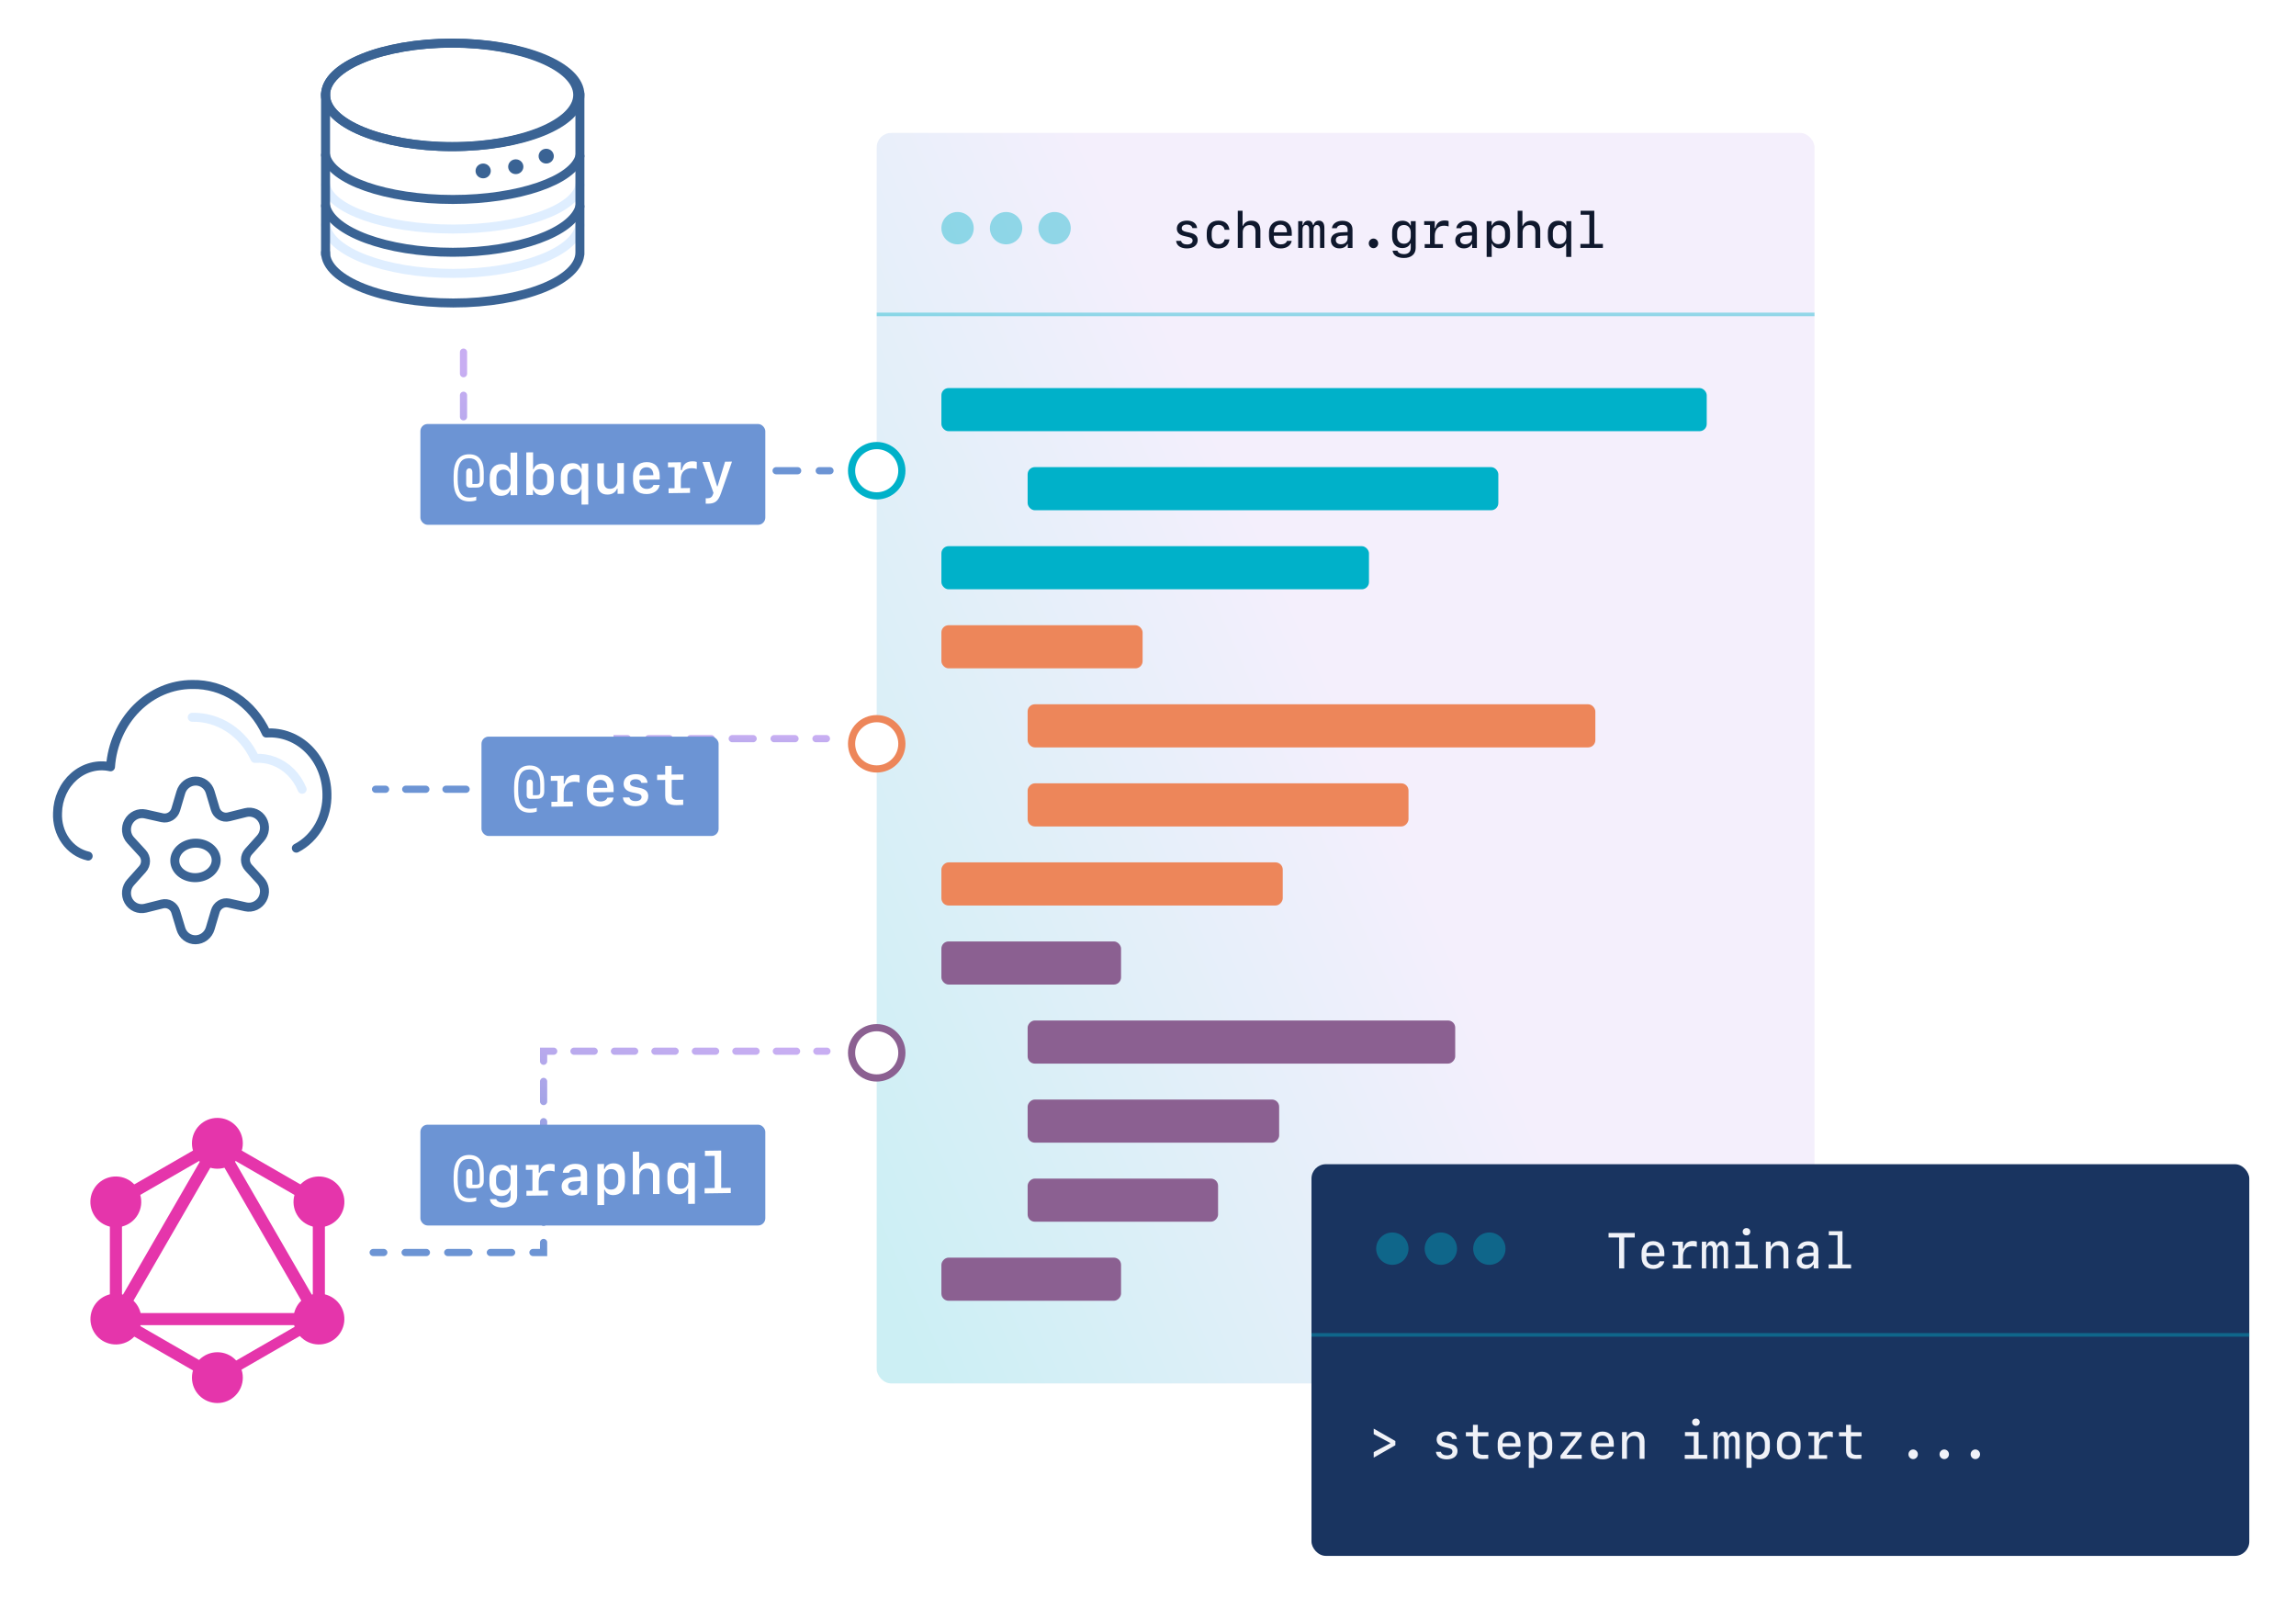 <svg width="639" height="445" viewBox="0 0 639 445" fill="none" xmlns="http://www.w3.org/2000/svg">
<rect opacity="0.2" x="244" y="37" width="261" height="348" rx="4" fill="url(#paint0_linear_2423_141)"/>
<rect x="262" y="108" width="213" height="12" rx="2" fill="#00B1C9"/>
<rect x="286" y="130" width="131" height="12" rx="2" fill="#00B1C9"/>
<rect x="262" y="152" width="119" height="12" rx="2" fill="#00B1C9"/>
<rect x="262" y="262" width="50" height="12" rx="2" fill="#8B6091"/>
<rect width="119" height="12" rx="2" transform="matrix(1 0 0 -1 286 296)" fill="#8B6091"/>
<rect width="70" height="12" rx="2" transform="matrix(1 0 0 -1 286 318)" fill="#8B6091"/>
<rect width="53" height="12" rx="2" transform="matrix(1 0 0 -1 286 340)" fill="#8B6091"/>
<rect width="50" height="12" rx="2" transform="matrix(1 0 0 -1 262 362)" fill="#8B6091"/>
<rect x="286" y="196" width="158" height="12" rx="2" fill="#ED865A"/>
<rect x="262" y="174" width="56" height="12" rx="2" fill="#ED865A"/>
<rect width="95" height="12" rx="2" transform="matrix(1 0 0 -1 262 252)" fill="#ED865A"/>
<rect width="106" height="12" rx="2" transform="matrix(1 0 0 -1 286 230)" fill="#ED865A"/>
<path d="M327.524 63.606C327.524 62.273 328.639 61.398 330.348 61.398C331.975 61.398 333.041 62.178 333.164 63.47H331.852C331.729 62.861 331.147 62.485 330.327 62.485C329.452 62.485 328.885 62.895 328.885 63.511C328.885 64.044 329.247 64.338 330.115 64.529L331.195 64.769C332.665 65.097 333.328 65.726 333.328 66.819C333.328 68.234 332.159 69.137 330.341 69.137C328.584 69.137 327.449 68.351 327.326 67.038H328.707C328.857 67.674 329.473 68.036 330.375 68.036C331.312 68.036 331.913 67.619 331.913 66.97C331.913 66.423 331.578 66.143 330.676 65.938L329.562 65.685C328.201 65.377 327.524 64.693 327.524 63.606ZM342.167 63.948H340.813C340.684 63.087 340.014 62.574 339.104 62.574C337.895 62.574 337.225 63.422 337.225 64.953V65.582C337.225 67.113 337.895 67.961 339.104 67.961C340.021 67.961 340.677 67.462 340.813 66.621H342.167C341.982 68.207 340.854 69.144 339.118 69.144C337.047 69.144 335.851 67.899 335.851 65.726V64.81C335.851 62.636 337.047 61.398 339.118 61.398C340.854 61.398 341.982 62.335 342.167 63.948ZM344.491 69V58.644H345.817V62.855H345.92C346.303 61.938 347.15 61.419 348.278 61.419C349.898 61.419 350.78 62.397 350.78 64.181V69H349.413V64.516C349.413 63.251 348.887 62.643 347.786 62.643C346.631 62.643 345.865 63.442 345.865 64.645V69H344.491ZM358.184 67.031H359.496C359.298 68.282 358.067 69.144 356.461 69.144C354.369 69.144 353.173 67.913 353.173 65.794V64.659C353.173 62.697 354.451 61.405 356.386 61.405C358.334 61.405 359.517 62.69 359.517 64.81V65.616H354.52V65.951C354.52 67.209 355.278 68.016 356.454 68.016C357.336 68.016 357.999 67.64 358.184 67.031ZM356.372 62.526C355.217 62.526 354.52 63.319 354.52 64.652H358.17C358.17 63.326 357.5 62.526 356.372 62.526ZM368.588 63.429V69H367.385V63.852C367.385 63.053 367.07 62.622 366.51 62.622C365.922 62.622 365.553 63.128 365.553 63.948V69H364.356V63.846C364.356 63.046 364.049 62.622 363.481 62.622C362.88 62.622 362.504 63.128 362.504 63.948V69H361.301V61.549H362.511V62.629H362.661C362.839 61.856 363.365 61.405 364.076 61.405C364.773 61.405 365.259 61.843 365.416 62.602H365.566C365.744 61.863 366.318 61.405 367.057 61.405C368.062 61.405 368.588 62.109 368.588 63.429ZM372.771 69.123C371.35 69.123 370.406 68.228 370.406 66.881C370.406 65.555 371.363 64.775 373.1 64.673L375.055 64.57V63.914C375.055 63.06 374.521 62.581 373.564 62.581C372.771 62.581 372.204 62.923 372.026 63.511H370.687C370.823 62.28 371.992 61.446 373.592 61.446C375.39 61.446 376.415 62.349 376.415 63.914V69.007H375.109V67.92H374.979C374.624 68.686 373.824 69.123 372.771 69.123ZM373.195 67.981C374.262 67.981 375.055 67.277 375.055 66.327V65.541L373.284 65.63C372.293 65.685 371.773 66.095 371.773 66.819C371.773 67.537 372.32 67.981 373.195 67.981ZM382.253 69.068C381.528 69.068 380.94 68.46 380.94 67.728C380.94 66.99 381.528 66.389 382.253 66.389C382.978 66.389 383.565 66.99 383.565 67.728C383.565 68.46 382.978 69.068 382.253 69.068ZM390.695 71.796C388.904 71.796 387.715 71.023 387.571 69.766H388.925C389.068 70.347 389.772 70.723 390.716 70.723C391.946 70.723 392.623 70.107 392.623 68.986V67.742H392.493C392.199 68.542 391.358 69.041 390.265 69.041C388.549 69.041 387.441 67.811 387.441 65.869V64.598C387.441 62.649 388.556 61.426 390.312 61.426C391.393 61.426 392.213 61.918 392.514 62.731H392.644V61.549H393.997V68.993C393.997 70.743 392.76 71.796 390.695 71.796ZM388.836 65.739C388.836 67.011 389.574 67.831 390.729 67.831C391.878 67.831 392.623 67.011 392.623 65.739V64.707C392.623 63.429 391.878 62.615 390.729 62.615C389.574 62.615 388.836 63.435 388.836 64.707V65.739ZM399.315 65.678V67.947H401.578V69H396.506V67.947H397.982V62.602H396.362V61.549H399.309V63.449H399.5C399.794 62.048 400.662 61.357 402.091 61.357C402.515 61.357 402.918 61.412 403.164 61.515V63.019C402.829 62.895 402.344 62.807 401.934 62.807C400.252 62.807 399.315 63.852 399.315 65.678ZM407.389 69.123C405.967 69.123 405.023 68.228 405.023 66.881C405.023 65.555 405.98 64.775 407.717 64.673L409.672 64.57V63.914C409.672 63.06 409.139 62.581 408.182 62.581C407.389 62.581 406.821 62.923 406.644 63.511H405.304C405.44 62.28 406.609 61.446 408.209 61.446C410.007 61.446 411.032 62.349 411.032 63.914V69.007H409.727V67.92H409.597C409.241 68.686 408.441 69.123 407.389 69.123ZM407.812 67.981C408.879 67.981 409.672 67.277 409.672 66.327V65.541L407.901 65.63C406.91 65.685 406.391 66.095 406.391 66.819C406.391 67.537 406.938 67.981 407.812 67.981ZM417.451 61.433C419.167 61.433 420.261 62.656 420.261 64.598V65.958C420.261 67.899 419.167 69.123 417.451 69.123C416.371 69.123 415.592 68.651 415.291 67.817H415.161V71.502H413.753V61.549H415.127V62.731H415.257C415.605 61.884 416.371 61.433 417.451 61.433ZM416.993 62.649C415.852 62.649 415.127 63.456 415.127 64.734V65.849C415.127 67.134 415.852 67.94 416.993 67.94C418.142 67.94 418.873 67.127 418.873 65.849V64.734C418.873 63.456 418.142 62.649 416.993 62.649ZM422.38 69V58.644H423.706V62.855H423.809C424.191 61.938 425.039 61.419 426.167 61.419C427.787 61.419 428.669 62.397 428.669 64.181V69H427.302V64.516C427.302 63.251 426.775 62.643 425.675 62.643C424.52 62.643 423.754 63.442 423.754 64.645V69H422.38ZM433.598 61.433C434.678 61.433 435.443 61.884 435.792 62.731H435.922V61.549H437.296V71.502H435.888V67.817H435.758C435.457 68.651 434.678 69.123 433.598 69.123C431.882 69.123 430.788 67.899 430.788 65.958V64.598C430.788 62.656 431.882 61.433 433.598 61.433ZM434.056 62.649C432.907 62.649 432.176 63.456 432.176 64.734V65.849C432.176 67.127 432.907 67.94 434.056 67.94C435.197 67.94 435.922 67.134 435.922 65.849V64.734C435.922 63.456 435.197 62.649 434.056 62.649ZM446.101 69H439.846V67.893H442.341V59.758H439.9V58.644H443.708V67.893H446.101V69Z" fill="#0F182D"/>
<g opacity="0.4">
<circle cx="280" cy="63.5" r="4.5" fill="#00B1C9"/>
<circle cx="293.5" cy="63.5" r="4.5" fill="#00B1C9"/>
<circle cx="266.5" cy="63.5" r="4.5" fill="#00B1C9"/>
</g>
<line opacity="0.4" x1="244" y1="87.5" x2="505" y2="87.5" stroke="#00B2CA"/>
<path d="M161.394 26.638V70.859C161.394 78.591 145.519 84.908 126.019 84.908C106.421 84.908 90 78.591 90 70.859L90.546 26.638C90.546 18.907 106.421 12.589 126.019 12.589C145.519 12.684 161.394 18.907 161.394 26.638Z" fill="white"/>
<path d="M90.605 62.565C91.565 70.072 107.223 76.088 126.101 76.088C144.896 76.088 160.32 70.126 161.394 62.665" stroke="#DFEEFF" stroke-width="2.5" stroke-miterlimit="10" stroke-linecap="round" stroke-linejoin="round"/>
<path d="M90.605 51.392C91.565 58.247 107.223 63.739 126.102 63.739C144.893 63.739 160.314 58.298 161.394 51.489" stroke="#DFEEFF" stroke-width="2.5" stroke-miterlimit="10" stroke-linecap="round" stroke-linejoin="round"/>
<path d="M161.394 26.111V70.734V70.263C161.394 77.998 145.575 84.319 126.142 84.319C106.71 84.319 90.605 77.998 90.605 70.263" stroke="#3A6394" stroke-width="2.5" stroke-miterlimit="10" stroke-linecap="round" stroke-linejoin="round"/>
<path d="M90.605 57.272C92.257 64.501 107.654 70.207 126.02 70.207C144.241 70.207 159.538 64.591 161.394 57.444" stroke="#3A6394" stroke-width="2.5" stroke-miterlimit="10" stroke-linecap="round" stroke-linejoin="round"/>
<path d="M90.605 43.162C91.969 50.043 107.484 55.509 126.029 55.509C144.335 55.509 159.687 50.184 161.394 43.429" stroke="#3A6394" stroke-width="2.5" stroke-miterlimit="10" stroke-linecap="round" stroke-linejoin="round"/>
<path d="M125.999 40.81C106.452 40.81 90.605 34.36 90.605 26.405C90.605 18.449 106.452 12 125.999 12C145.547 12 161.394 18.449 161.394 26.405C161.394 34.36 145.547 40.81 125.999 40.81Z" stroke="#3A6394" stroke-width="2.5" stroke-miterlimit="10" stroke-linecap="round" stroke-linejoin="round"/>
<path d="M90.605 26.111V70.796V70.324" stroke="#3A6394" stroke-width="2.5" stroke-miterlimit="10" stroke-linecap="round" stroke-linejoin="round"/>
<path d="M125.697 40.81C145.077 40.81 160.789 34.36 160.789 26.405C160.789 18.449 145.077 12 125.697 12C106.316 12 90.605 18.449 90.605 26.405C90.605 34.36 106.316 40.81 125.697 40.81Z" stroke="#3A6394" stroke-width="2.5" stroke-miterlimit="10" stroke-linecap="round" stroke-linejoin="round"/>
<ellipse cx="134.47" cy="47.571" rx="2.118" ry="2.058" fill="#3A6394"/>
<ellipse cx="143.545" cy="46.396" rx="2.118" ry="2.058" fill="#3A6394"/>
<ellipse cx="152.016" cy="43.456" rx="2.118" ry="2.058" fill="#3A6394"/>
<path d="M56.5 302.309C58.975 300.88 62.025 300.88 64.5 302.309L100.234 322.941C102.709 324.37 104.234 327.011 104.234 329.869V371.131C104.234 373.989 102.709 376.63 100.234 378.059L64.5 398.691C62.025 400.12 58.975 400.12 56.5 398.691L20.766 378.059C18.291 376.63 16.766 373.989 16.766 371.131V329.869C16.766 327.011 18.291 324.37 20.766 322.941L56.5 302.309Z" fill="white"/>
<path d="M28.671 369.91L31.587 371.592L64.075 315.382L61.158 313.7L28.671 369.91Z" fill="#E535AB"/>
<path d="M92.976 365.42H28.002V368.784H92.976V365.42Z" fill="#E535AB"/>
<path d="M29.287 367.31L61.787 386.055L63.47 383.142L30.971 364.397L29.287 367.31Z" fill="#E535AB"/>
<path d="M57.519 318.455L90.019 337.2L91.702 334.287L59.203 315.542L57.519 318.455Z" fill="#E535AB"/>
<path d="M29.296 334.275L30.98 337.188L63.479 318.443L61.795 315.53L29.296 334.275Z" fill="#E535AB"/>
<path d="M56.932 315.383L89.419 371.593L92.335 369.911L59.848 313.701L56.932 315.383Z" fill="#E535AB"/>
<path d="M33.945 332.044H30.578V369.534H33.945V332.044Z" fill="#E535AB"/>
<path d="M90.421 332.044H87.054V369.534H90.421V332.044Z" fill="#E535AB"/>
<path d="M59.743 382.087L61.214 384.631L89.48 368.328L88.009 365.783L59.743 382.087Z" fill="#E535AB"/>
<path d="M94.884 370.628C92.936 374.012 88.595 375.167 85.208 373.222C81.82 371.276 80.664 366.94 82.611 363.555C84.558 360.171 88.9 359.016 92.287 360.962C95.695 362.927 96.852 367.244 94.884 370.628Z" fill="#E535AB"/>
<path d="M38.368 338.022C36.421 341.406 32.08 342.561 28.692 340.616C25.304 338.67 24.148 334.333 26.095 330.949C28.043 327.565 32.384 326.41 35.772 328.355C39.159 330.321 40.316 334.637 38.368 338.022Z" fill="#E535AB"/>
<path d="M26.115 370.628C24.168 367.244 25.324 362.927 28.712 360.962C32.099 359.016 36.42 360.171 38.388 363.555C40.335 366.94 39.179 371.256 35.791 373.222C32.383 375.167 28.063 374.012 26.115 370.628Z" fill="#E535AB"/>
<path d="M82.632 338.022C80.685 334.637 81.841 330.321 85.229 328.355C88.616 326.41 92.937 327.565 94.905 330.949C96.852 334.333 95.696 338.65 92.308 340.616C88.921 342.561 84.58 341.406 82.632 338.022Z" fill="#E535AB"/>
<path d="M60.5 390.467C56.585 390.467 53.42 387.306 53.42 383.395C53.42 379.484 56.585 376.323 60.5 376.323C64.415 376.323 67.58 379.484 67.58 383.395C67.58 387.286 64.415 390.467 60.5 390.467Z" fill="#E535AB"/>
<path d="M60.5 325.255C56.585 325.255 53.42 322.094 53.42 318.182C53.42 314.271 56.585 311.11 60.5 311.11C64.415 311.11 67.58 314.271 67.58 318.182C67.58 322.094 64.415 325.255 60.5 325.255Z" fill="#E535AB"/>
<path d="M129 98L129 131L231 131" stroke="url(#paint1_linear_2423_141)" stroke-width="2" stroke-linecap="round" stroke-dasharray="6 6"/>
<circle cx="244" cy="131" r="7" fill="white" stroke="#00B1C9" stroke-width="2"/>
<path fill-rule="evenodd" clip-rule="evenodd" d="M103.511 219.648C103.511 220.201 103.959 220.648 104.511 220.648L107.313 220.648C107.865 220.648 108.313 220.201 108.313 219.648C108.313 219.096 107.865 218.648 107.313 218.648L104.511 218.648C103.959 218.648 103.511 219.096 103.511 219.648ZM111.915 219.648C111.915 220.201 112.363 220.648 112.915 220.648L118.517 220.648C119.07 220.648 119.517 220.201 119.517 219.648C119.517 219.096 119.07 218.648 118.517 218.648L112.915 218.648C112.363 218.648 111.915 219.096 111.915 219.648ZM123.12 219.648C123.12 220.201 123.568 220.648 124.12 220.648L129.722 220.648C130.275 220.648 130.722 220.201 130.722 219.648C130.722 219.096 130.275 218.648 129.722 218.648L124.12 218.648C123.568 218.648 123.12 219.096 123.12 219.648ZM134.325 219.648C134.325 220.201 134.772 220.648 135.325 220.648L140.927 220.648C141.479 220.648 141.927 220.201 141.927 219.648C141.927 219.096 141.479 218.648 140.927 218.648L135.325 218.648C134.772 218.648 134.325 219.096 134.325 219.648ZM145.53 219.648C145.53 220.201 145.977 220.648 146.53 220.648L152.132 220.648C152.684 220.648 153.132 220.201 153.132 219.648C153.132 219.096 152.684 218.648 152.132 218.648L146.53 218.648C145.977 218.648 145.53 219.096 145.53 219.648ZM156.734 219.648C156.734 220.201 157.182 220.648 157.734 220.648L163.337 220.648C163.889 220.648 164.337 220.201 164.337 219.648C164.337 219.096 163.889 218.648 163.337 218.648L157.734 218.648C157.182 218.648 156.734 219.096 156.734 219.648ZM167.939 219.648C167.939 220.201 168.387 220.648 168.939 220.648L171.741 220.648L172.741 220.648L172.741 219.648L172.741 216.128C172.741 215.576 172.293 215.128 171.741 215.128C171.188 215.128 170.741 215.576 170.741 216.128L170.741 218.648L168.939 218.648C168.387 218.648 167.939 219.096 167.939 219.648ZM172.741 206.567L172.741 209.088C172.741 209.64 172.293 210.088 171.741 210.088C171.188 210.088 170.741 209.64 170.741 209.088L170.741 205.567L170.741 204.567L171.741 204.567L174.654 204.567C175.206 204.567 175.654 205.015 175.654 205.567C175.654 206.119 175.206 206.567 174.654 206.567L172.741 206.567ZM179.48 205.567C179.48 206.119 179.928 206.567 180.48 206.567L186.307 206.567C186.859 206.567 187.307 206.119 187.307 205.567C187.307 205.015 186.859 204.567 186.307 204.567L180.48 204.567C179.928 204.567 179.48 205.015 179.48 205.567ZM191.133 205.567C191.133 206.119 191.581 206.567 192.133 206.567L197.96 206.567C198.512 206.567 198.96 206.119 198.96 205.567C198.96 205.015 198.512 204.567 197.96 204.567L192.133 204.567C191.581 204.567 191.133 205.015 191.133 205.567ZM202.787 205.567C202.787 206.119 203.234 206.567 203.787 206.567L209.613 206.567C210.165 206.567 210.613 206.119 210.613 205.567C210.613 205.015 210.165 204.567 209.613 204.567L203.787 204.567C203.234 204.567 202.787 205.015 202.787 205.567ZM214.44 205.567C214.44 206.119 214.887 206.567 215.44 206.567L221.266 206.567C221.818 206.567 222.266 206.119 222.266 205.567C222.266 205.015 221.818 204.567 221.266 204.567L215.44 204.567C214.887 204.567 214.44 205.015 214.44 205.567ZM226.093 205.567C226.093 206.119 226.54 206.567 227.093 206.567L230.006 206.567C230.558 206.567 231.006 206.119 231.006 205.567C231.006 205.015 230.558 204.567 230.006 204.567L227.093 204.567C226.54 204.567 226.093 205.015 226.093 205.567Z" fill="url(#paint2_linear_2423_141)"/>
<path fill-rule="evenodd" clip-rule="evenodd" d="M102.853 348.571C102.853 349.123 103.301 349.571 103.853 349.571L106.818 349.571C107.37 349.571 107.818 349.123 107.818 348.571C107.818 348.019 107.37 347.571 106.818 347.571L103.853 347.571C103.301 347.571 102.853 348.019 102.853 348.571ZM111.748 348.571C111.748 349.123 112.195 349.571 112.748 349.571L118.677 349.571C119.229 349.571 119.677 349.123 119.677 348.571C119.677 348.019 119.229 347.571 118.677 347.571L112.748 347.571C112.195 347.571 111.748 348.019 111.748 348.571ZM123.607 348.571C123.607 349.123 124.054 349.571 124.607 349.571L130.536 349.571C131.088 349.571 131.536 349.123 131.536 348.571C131.536 348.019 131.088 347.571 130.536 347.571L124.607 347.571C124.054 347.571 123.607 348.019 123.607 348.571ZM135.466 348.571C135.466 349.123 135.913 349.571 136.466 349.571L142.395 349.571C142.948 349.571 143.395 349.123 143.395 348.571C143.395 348.019 142.948 347.571 142.395 347.571L136.466 347.571C135.913 347.571 135.466 348.019 135.466 348.571ZM147.325 348.571C147.325 349.123 147.772 349.571 148.325 349.571L151.289 349.571L152.289 349.571L152.289 348.571L152.289 345.77C152.289 345.218 151.842 344.77 151.289 344.77C150.737 344.77 150.289 345.218 150.289 345.77L150.289 347.571L148.325 347.571C147.772 347.571 147.325 348.019 147.325 348.571ZM151.29 333.566C150.737 333.566 150.29 334.014 150.289 334.566L150.289 340.168C150.289 340.72 150.737 341.168 151.289 341.168C151.842 341.168 152.289 340.72 152.289 340.168L152.289 334.566C152.29 334.014 151.842 333.566 151.29 333.566ZM152.29 328.964L152.29 323.362C152.29 322.81 151.842 322.362 151.29 322.362C150.737 322.362 150.29 322.81 150.29 323.362L150.29 328.964C150.29 329.516 150.737 329.964 151.29 329.964C151.842 329.964 152.29 329.516 152.29 328.964ZM151.29 311.158C150.737 311.158 150.29 311.606 150.29 312.158L150.29 317.76C150.29 318.312 150.737 318.76 151.29 318.76C151.842 318.76 152.29 318.312 152.29 317.76L152.29 312.158C152.29 311.606 151.842 311.158 151.29 311.158ZM152.29 306.556L152.29 300.954C152.29 300.402 151.842 299.954 151.29 299.954C150.737 299.954 150.29 300.402 150.29 300.954L150.29 306.556C150.29 307.108 150.737 307.556 151.29 307.556C151.842 307.556 152.29 307.108 152.29 306.556ZM152.29 293.551L152.29 295.352C152.29 295.904 151.842 296.352 151.29 296.352C150.737 296.352 150.29 295.904 150.29 295.352L150.29 292.551L150.29 291.551L151.29 291.551L154.106 291.551C154.658 291.551 155.106 291.999 155.106 292.551C155.106 293.103 154.658 293.551 154.106 293.551L152.29 293.551ZM158.738 292.551C158.738 293.103 159.186 293.551 159.738 293.551L165.371 293.551C165.923 293.551 166.371 293.103 166.371 292.551C166.371 291.999 165.923 291.551 165.371 291.551L159.738 291.551C159.186 291.551 158.738 291.999 158.738 292.551ZM170.004 292.551C170.004 293.103 170.452 293.551 171.004 293.551L176.636 293.551C177.189 293.551 177.636 293.103 177.636 292.551C177.636 291.999 177.189 291.551 176.636 291.551L171.004 291.551C170.452 291.551 170.004 291.999 170.004 292.551ZM181.269 292.551C181.269 293.103 181.717 293.551 182.269 293.551L187.902 293.551C188.454 293.551 188.902 293.103 188.902 292.551C188.902 291.999 188.454 291.551 187.902 291.551L182.269 291.551C181.717 291.551 181.269 291.999 181.269 292.551ZM192.534 292.551C192.534 293.103 192.982 293.551 193.534 293.551L199.167 293.551C199.719 293.551 200.167 293.103 200.167 292.551C200.167 291.999 199.719 291.551 199.167 291.551L193.534 291.551C192.982 291.551 192.534 291.999 192.534 292.551ZM203.8 292.551C203.8 293.103 204.247 293.551 204.8 293.551L210.432 293.551C210.985 293.551 211.432 293.103 211.432 292.551C211.432 291.999 210.985 291.551 210.432 291.551L204.8 291.551C204.247 291.551 203.8 291.999 203.8 292.551ZM215.065 292.551C215.065 293.103 215.513 293.551 216.065 293.551L221.698 293.551C222.25 293.551 222.698 293.103 222.698 292.551C222.698 291.999 222.25 291.551 221.698 291.551L216.065 291.551C215.513 291.551 215.065 291.999 215.065 292.551ZM226.33 292.551C226.33 293.103 226.778 293.551 227.33 293.551L230.147 293.551C230.699 293.551 231.147 293.103 231.147 292.551C231.147 291.999 230.699 291.551 230.147 291.551L227.33 291.551C226.778 291.551 226.33 291.999 226.33 292.551Z" fill="url(#paint3_linear_2423_141)"/>
<circle cx="8" cy="8" r="7" transform="matrix(1 0 0 -1 236 215)" fill="white" stroke="#ED865A" stroke-width="2"/>
<circle cx="8" cy="8" r="7" transform="matrix(1 0 0 -1 236 301)" fill="white" stroke="#8B6091" stroke-width="2"/>
<g filter="url(#filter0_i_2423_141)">
<rect x="117" y="114" width="95.993" height="28.047" rx="2" fill="#6C94D4"/>
<path d="M130.703 135.551C127.719 135.59 126.242 133.656 126.242 129.679V128.484C126.242 124.476 127.672 122.465 130.507 122.428C133.202 122.393 134.632 124.101 134.632 127.405V129.632C134.632 130.921 133.984 131.664 132.843 131.679L130.734 131.706C130.125 131.714 129.742 131.321 129.742 130.696V127.376C129.742 126.751 130.078 126.348 130.601 126.341C131.124 126.334 131.468 126.728 131.468 127.353V130.697L132.617 130.682C133.281 130.673 133.531 130.412 133.531 129.725V127.654C133.531 124.811 132.554 123.503 130.492 123.53C128.312 123.559 127.383 125.024 127.383 128.485V129.493C127.383 133.008 128.414 134.495 130.812 134.463C131.515 134.454 132.226 134.343 132.546 134.191V135.237C132.171 135.414 131.406 135.541 130.703 135.551ZM139.483 133.99C137.522 134.016 136.304 132.657 136.304 130.376V128.852C136.304 126.579 137.522 125.18 139.483 125.154C140.717 125.138 141.6 125.681 141.92 126.669L142.077 126.667V121.964L143.952 121.94V133.799L142.108 133.823V132.417L141.952 132.419C141.592 133.424 140.725 133.974 139.483 133.99ZM140.139 132.396C141.358 132.38 142.116 131.534 142.116 130.19V128.854C142.116 127.503 141.358 126.677 140.139 126.693C138.913 126.709 138.155 127.562 138.155 128.906V130.242C138.155 131.586 138.913 132.412 140.139 132.396ZM150.951 133.84C149.709 133.857 148.842 133.329 148.49 132.333L148.334 132.335V133.742L146.483 133.766V121.907L148.365 121.882V126.585L148.521 126.583C148.842 125.587 149.717 125.02 150.951 125.004C152.919 124.979 154.13 126.346 154.13 128.619V130.142C154.13 132.424 152.919 133.815 150.951 133.84ZM150.303 132.263C151.521 132.247 152.287 131.401 152.287 130.057V128.721C152.287 127.377 151.521 126.544 150.303 126.56C149.084 126.576 148.318 127.422 148.318 128.773V130.109C148.318 131.453 149.084 132.279 150.303 132.263ZM159.263 124.903C160.497 124.887 161.364 125.423 161.723 126.418L161.88 126.416V125.01L163.723 124.986V136.407L161.848 136.432V132.166L161.692 132.168C161.372 133.157 160.497 133.731 159.263 133.747C157.294 133.773 156.075 132.406 156.075 130.125V128.601C156.075 126.328 157.294 124.929 159.263 124.903ZM159.911 126.489C158.685 126.505 157.927 127.351 157.927 128.694V130.038C157.927 131.374 158.685 132.208 159.911 132.192C161.13 132.176 161.887 131.33 161.887 129.986V128.642C161.887 127.299 161.13 126.473 159.911 126.489ZM173.636 124.856V133.41L171.879 133.434V131.973L171.754 131.974C171.316 133.027 170.371 133.625 169.113 133.642C167.254 133.666 166.246 132.57 166.246 130.492V124.953L168.067 124.929V130.03C168.067 131.405 168.629 132.046 169.801 132.031C171.019 132.015 171.816 131.161 171.816 129.864V124.88L173.636 124.856ZM181.862 130.982L183.589 130.96C183.386 132.431 181.933 133.474 180.019 133.499C177.581 133.531 176.175 132.151 176.175 129.713V128.377C176.175 126.135 177.683 124.631 179.956 124.601C182.206 124.572 183.604 126.03 183.604 128.405V129.444L177.964 129.518V129.932C177.964 131.237 178.769 132.07 180.011 132.054C180.956 132.041 181.683 131.618 181.862 130.982ZM179.925 126.039C178.699 126.055 177.964 126.901 177.964 128.299L181.839 128.248C181.839 126.858 181.12 126.023 179.925 126.039ZM189.487 129.391V131.844L192.033 131.81V133.17L186.073 133.248V131.888L187.737 131.867V126.031L185.909 126.055V124.695L189.494 124.648V126.836L189.76 126.832C190.112 125.179 191.065 124.401 192.69 124.38C193.174 124.373 193.619 124.43 193.916 124.543V126.52C193.533 126.377 192.971 126.29 192.502 126.296C190.526 126.322 189.487 127.414 189.487 129.391ZM197.134 136.173C196.838 136.177 196.494 136.174 196.408 136.167V134.659C196.486 134.674 196.759 134.678 196.884 134.676C197.72 134.666 198.181 134.339 198.447 133.531L198.564 133.147L195.494 124.57L197.486 124.544L199.58 131.344L199.697 131.343L201.79 124.487L203.72 124.462L200.665 133.252C199.923 135.418 199.025 136.148 197.134 136.173Z" fill="white"/>
</g>
<g filter="url(#filter1_i_2423_141)">
<rect x="134" y="201" width="65.996" height="27.654" rx="2" fill="#6C94D4"/>
<path d="M147.539 222.16C144.554 222.199 143.078 220.265 143.078 216.289V215.093C143.078 211.086 144.508 209.075 147.343 209.038C150.038 209.002 151.468 210.71 151.468 214.015V216.241C151.468 217.531 150.82 218.273 149.679 218.288L147.57 218.316C146.961 218.324 146.578 217.93 146.578 217.305V213.985C146.578 213.36 146.914 212.957 147.437 212.95C147.96 212.944 148.304 213.338 148.304 213.963V217.306L149.452 217.291C150.116 217.283 150.366 217.022 150.366 216.334V214.264C150.366 211.42 149.39 210.112 147.328 210.139C145.148 210.168 144.219 211.633 144.219 215.094V216.102C144.219 219.618 145.25 221.104 147.648 221.073C148.351 221.064 149.062 220.953 149.382 220.8V221.847C149.007 222.024 148.242 222.151 147.539 222.16ZM156.874 216.647V219.1L159.42 219.067V220.426L153.46 220.504V219.145L155.124 219.123V213.287L153.296 213.311V211.952L156.882 211.905V214.092L157.147 214.089C157.499 212.436 158.452 211.658 160.077 211.637C160.561 211.63 161.006 211.687 161.303 211.8V213.777C160.92 213.633 160.358 213.547 159.889 213.553C157.913 213.579 156.874 214.671 156.874 216.647ZM169.029 217.98L170.755 217.958C170.552 219.429 169.099 220.472 167.185 220.497C164.748 220.529 163.342 219.149 163.342 216.711V215.375C163.342 213.133 164.85 211.629 167.123 211.599C169.373 211.57 170.771 213.028 170.771 215.403V216.442L165.131 216.516V216.93C165.131 218.234 165.935 219.068 167.178 219.051C168.123 219.039 168.849 218.616 169.029 217.98ZM167.092 213.037C165.865 213.053 165.131 213.899 165.131 215.297L169.005 215.246C169.005 213.856 168.287 213.021 167.092 213.037ZM173.56 214.109C173.56 212.515 174.872 211.482 176.895 211.455C178.856 211.43 180.098 212.32 180.215 213.857L178.497 213.88C178.372 213.241 177.755 212.85 176.872 212.862C175.958 212.874 175.357 213.304 175.357 213.944C175.357 214.491 175.747 214.799 176.677 214.99L177.95 215.246C179.661 215.591 180.419 216.308 180.419 217.589C180.419 219.253 179.052 220.341 176.903 220.369C174.81 220.397 173.482 219.485 173.357 217.939L175.161 217.916C175.317 218.586 175.966 218.96 176.935 218.947C177.927 218.934 178.552 218.488 178.552 217.824C178.552 217.262 178.192 216.978 177.216 216.779L175.935 216.515C174.357 216.184 173.56 215.382 173.56 214.109ZM185.129 209.145L186.91 209.121V211.567L190.215 211.523V212.992L186.941 213.035V217.433C186.941 218.191 187.48 218.606 188.449 218.593C188.762 218.589 189.996 218.565 190.144 218.548V220.001C190.004 220.026 188.566 220.068 188.309 220.072C186.059 220.101 185.129 219.348 185.129 217.449V213.059L182.879 213.088V211.619L185.129 211.59V209.145Z" fill="white"/>
</g>
<g filter="url(#filter2_i_2423_141)">
<rect x="117" y="309" width="95.993" height="28.047" rx="2" fill="#6C94D4"/>
<path d="M130.703 330.551C131.406 330.541 132.171 330.414 132.546 330.237V329.191C132.226 329.343 131.515 329.454 130.812 329.463C128.414 329.495 127.383 328.008 127.383 324.493V323.485C127.383 320.024 128.312 318.559 130.492 318.53C132.554 318.503 133.531 319.811 133.531 322.654V324.725C133.531 325.412 133.281 325.673 132.617 325.682L131.468 325.697V322.353C131.468 321.728 131.124 321.334 130.601 321.341C130.078 321.348 129.742 321.751 129.742 322.376V325.696C129.742 326.321 130.125 326.714 130.734 326.706L132.843 326.679C133.984 326.664 134.632 325.921 134.632 324.632V322.405C134.632 319.101 133.202 317.393 130.507 317.428C127.672 317.465 126.242 319.476 126.242 323.484V324.679C126.242 328.656 127.719 330.59 130.703 330.551ZM140.03 332.069C142.459 332.037 143.936 330.799 143.936 328.791V320.245L142.147 320.268V321.666L141.991 321.669C141.678 320.719 140.725 320.138 139.483 320.154C137.452 320.181 136.21 321.58 136.21 323.854V325.252C136.21 327.51 137.436 328.892 139.413 328.866C140.671 328.85 141.655 328.235 141.959 327.286L142.116 327.284V328.831C142.116 330.026 141.389 330.676 140.053 330.694C139.038 330.707 138.28 330.319 138.124 329.704L136.343 329.727C136.499 331.201 137.905 332.097 140.03 332.069ZM138.061 325.111V323.907C138.061 322.572 138.85 321.71 140.085 321.693C141.311 321.677 142.1 322.519 142.1 323.855V325.058C142.1 326.394 141.311 327.256 140.085 327.272C138.85 327.288 138.061 326.447 138.061 325.111ZM149.928 324.908C149.928 322.932 150.967 321.84 152.943 321.814C153.412 321.808 153.974 321.894 154.357 322.038V320.061C154.06 319.948 153.615 319.891 153.13 319.898C151.506 319.919 150.552 320.697 150.201 322.35L149.935 322.354V320.166L146.35 320.213V321.572L148.178 321.548V327.384L146.514 327.406V328.766L152.474 328.688V327.328L149.928 327.361V324.908ZM159.013 328.743C160.177 328.727 161.091 328.231 161.505 327.374L161.669 327.372V328.567L163.395 328.545V322.716C163.395 320.888 162.192 319.865 160.075 319.893C158.153 319.918 156.771 320.913 156.614 322.391L158.396 322.368C158.583 321.74 159.192 321.373 160.028 321.362C161.028 321.349 161.598 321.842 161.598 322.724V323.443L159.458 323.596C157.411 323.748 156.302 324.669 156.302 326.2C156.302 327.747 157.388 328.764 159.013 328.743ZM159.599 327.251C158.685 327.262 158.107 326.809 158.107 326.067C158.107 325.309 158.661 324.872 159.731 324.796L161.598 324.67V325.451C161.598 326.482 160.755 327.235 159.599 327.251ZM170.73 319.753C169.496 319.769 168.629 320.328 168.27 321.332L168.113 321.334V319.928L166.27 319.952V331.374L168.145 331.35V327.084L168.301 327.082C168.621 328.062 169.496 328.613 170.73 328.597C172.699 328.571 173.918 327.172 173.918 324.891V323.368C173.918 321.094 172.699 319.727 170.73 319.753ZM170.082 321.355C171.309 321.339 172.066 322.165 172.066 323.509V324.853C172.066 326.189 171.309 327.043 170.082 327.059C168.863 327.075 168.106 326.249 168.106 324.905V323.561C168.106 322.217 168.863 321.371 170.082 321.355ZM176.121 328.378L177.933 328.354V323.393C177.933 322.096 178.745 321.226 179.98 321.21C181.159 321.195 181.73 321.851 181.73 323.219V328.305L183.55 328.281V322.749C183.55 320.695 182.534 319.583 180.667 319.608C179.402 319.624 178.433 320.231 178.003 321.275L177.886 321.277V316.495L176.121 316.519V328.378ZM188.932 319.515C186.963 319.541 185.745 320.939 185.745 323.213V324.736C185.745 327.018 186.963 328.384 188.932 328.359C190.166 328.343 191.041 327.769 191.361 326.78L191.518 326.778V331.044L193.393 331.019V319.597L191.549 319.621V321.028L191.393 321.03C191.033 320.034 190.166 319.499 188.932 319.515ZM189.58 321.1C190.799 321.084 191.557 321.91 191.557 323.254V324.598C191.557 325.942 190.799 326.787 189.58 326.803C188.354 326.819 187.596 325.986 187.596 324.65V323.306C187.596 321.962 188.354 321.116 189.58 321.1ZM203.376 328.021V326.568L200.712 326.603V316.197L196.189 316.256V317.709L198.9 317.674V326.627L196.095 326.663V328.116L203.376 328.021Z" fill="white"/>
</g>
<path fill-rule="evenodd" clip-rule="evenodd" d="M68.973 237.253C69.031 237.175 69.093 237.099 69.158 237.026L72.46 233.349C73.085 232.656 73.478 231.779 73.582 230.848C73.687 229.917 73.497 228.98 73.041 228.174C72.585 227.368 71.886 226.736 71.047 226.371C70.208 226.005 69.273 225.925 68.38 226.143L63.664 227.321C62.877 227.517 62.051 227.401 61.353 226.996C60.655 226.591 60.137 225.928 59.904 225.141L58.487 220.406C58.222 219.514 57.682 218.736 56.946 218.189C56.21 217.641 55.318 217.353 54.402 217.366C53.486 217.38 52.595 217.694 51.861 218.264C51.127 218.833 50.589 219.626 50.326 220.526L48.909 225.298C48.676 226.091 48.158 226.767 47.46 227.191C46.762 227.614 45.936 227.752 45.15 227.577L40.434 226.522C39.54 226.328 38.606 226.433 37.767 226.82C36.928 227.207 36.229 227.858 35.773 228.675C35.317 229.493 35.127 230.435 35.231 231.364C35.336 232.292 35.729 233.159 36.353 233.835L38.4 236.064C36.032 238.489 32.696 240 29 240C21.82 240 16 234.301 16 227.271C16 220.241 21.82 214.542 29 214.542C29.685 214.542 30.358 214.594 31.015 214.694C31.46 202.639 41.58 193 54 193C63.526 193 71.698 198.67 75.191 206.751C83.471 207.348 90 214.115 90 222.375C90 231.027 82.837 238.042 74 238.042C72.244 238.042 70.554 237.765 68.973 237.253Z" fill="white"/>
<path d="M82.472 236.04C85.09 234.692 87.294 232.541 88.809 229.855C90.324 227.17 91.084 224.069 90.993 220.94C90.961 218.596 90.494 216.289 89.62 214.157C88.747 212.025 87.484 210.111 85.908 208.53C84.332 206.949 82.475 205.734 80.447 204.957C78.42 204.179 76.264 203.856 74.109 204.006C72.208 199.867 69.269 196.406 65.625 194.017C61.982 191.628 57.782 190.407 53.504 190.493C47.774 190.485 42.232 192.851 38.005 197.109C33.778 201.366 31.185 207.194 30.755 213.406C29.001 213.011 27.185 213.044 25.435 213.504C23.686 213.963 22.047 214.837 20.637 216.062C19.227 217.288 18.082 218.834 17.282 220.591C16.483 222.347 16.05 224.269 16.015 226.219C15.881 229.012 16.664 231.754 18.224 233.956C19.785 236.158 22.021 237.677 24.535 238.243" stroke="#3A6394" stroke-width="2.5" stroke-linecap="round" stroke-linejoin="round"/>
<path d="M84.079 219.655C83.34 217.85 82.271 216.23 80.937 214.892C79.602 213.553 78.03 212.524 76.314 211.866C74.597 211.208 72.772 210.934 70.948 211.061C69.338 207.558 66.85 204.627 63.765 202.605C60.681 200.582 57.125 199.548 53.503 199.621" stroke="#DFEEFF" stroke-width="2.5" stroke-linecap="round" stroke-linejoin="round"/>
<path d="M48.646 239.527C48.646 240.801 49.253 242.014 50.333 242.9C51.413 243.787 52.879 244.273 54.407 244.253C55.935 244.233 57.4 243.708 58.48 242.794C59.561 241.879 60.168 240.65 60.168 239.377C60.168 238.103 59.561 236.89 58.48 236.004C57.4 235.117 55.935 234.631 54.407 234.651C52.879 234.671 51.413 235.196 50.333 236.11C49.253 237.025 48.646 238.254 48.646 239.527Z" stroke="#3A6394" stroke-width="2.5" stroke-linecap="round" stroke-linejoin="round"/>
<path d="M58.487 220.406L59.904 225.141C60.137 225.928 60.655 226.591 61.353 226.996C62.051 227.401 62.877 227.517 63.664 227.321L68.38 226.143C69.273 225.925 70.208 226.005 71.047 226.371C71.886 226.736 72.585 227.368 73.041 228.174C73.497 228.98 73.687 229.917 73.582 230.848C73.478 231.779 73.085 232.656 72.46 233.349L69.158 237.026C68.614 237.638 68.311 238.434 68.311 239.256C68.311 240.078 68.614 240.867 69.158 241.465L72.457 245.058C73.081 245.735 73.475 246.601 73.579 247.53C73.683 248.458 73.494 249.401 73.037 250.218C72.581 251.036 71.882 251.686 71.044 252.074C70.205 252.461 69.27 252.565 68.376 252.371L63.661 251.316C62.875 251.147 62.052 251.29 61.358 251.717C60.663 252.143 60.15 252.82 59.921 253.612L58.504 258.384C58.24 259.284 57.701 260.076 56.966 260.644C56.231 261.212 55.34 261.525 54.424 261.537C53.508 261.549 52.616 261.26 51.881 260.711C51.146 260.162 50.607 259.384 50.343 258.491L48.909 253.756C48.677 252.969 48.159 252.306 47.461 251.901C46.763 251.496 45.936 251.38 45.15 251.576L40.434 252.754C39.54 252.972 38.606 252.892 37.767 252.526C36.928 252.161 36.229 251.529 35.773 250.723C35.317 249.917 35.127 248.98 35.231 248.049C35.336 247.117 35.729 246.241 36.353 245.548L39.652 241.868C40.197 241.256 40.499 240.46 40.499 239.637C40.499 238.815 40.197 238.027 39.652 237.429L36.353 233.835C35.729 233.159 35.336 232.292 35.231 231.364C35.127 230.435 35.317 229.493 35.773 228.675C36.229 227.858 36.928 227.207 37.767 226.82C38.606 226.433 39.54 226.328 40.434 226.522L45.15 227.577C45.936 227.752 46.762 227.614 47.46 227.19C48.158 226.767 48.676 226.091 48.909 225.298L50.326 220.526C50.589 219.626 51.127 218.833 51.861 218.264C52.595 217.694 53.486 217.38 54.402 217.366C55.318 217.353 56.21 217.641 56.946 218.189C57.682 218.736 58.222 219.514 58.487 220.406V220.406Z" stroke="#3A6394" stroke-width="2.5" stroke-linecap="round" stroke-linejoin="round"/>
<rect x="365" y="324" width="261" height="109" rx="4" fill="#193460"/>
<path d="M452.038 353H450.616V344.4H447.684V343.136H454.971V344.4H452.038V353ZM461.875 351.031H463.188C462.989 352.282 461.759 353.144 460.152 353.144C458.061 353.144 456.864 351.913 456.864 349.794V348.659C456.864 346.697 458.143 345.405 460.077 345.405C462.025 345.405 463.208 346.69 463.208 348.81V349.616H458.211V349.951C458.211 351.209 458.97 352.016 460.146 352.016C461.027 352.016 461.69 351.64 461.875 351.031ZM460.063 346.526C458.908 346.526 458.211 347.319 458.211 348.652H461.861C461.861 347.326 461.191 346.526 460.063 346.526ZM468.39 349.678V351.947H470.652V353H465.58V351.947H467.057V346.602H465.437V345.549H468.383V347.449H468.574C468.868 346.048 469.736 345.357 471.165 345.357C471.589 345.357 471.992 345.412 472.238 345.515V347.019C471.903 346.896 471.418 346.807 471.008 346.807C469.326 346.807 468.39 347.853 468.39 349.678ZM480.934 347.429V353H479.73V347.853C479.73 347.053 479.416 346.622 478.855 346.622C478.268 346.622 477.898 347.128 477.898 347.948V353H476.702V347.846C476.702 347.046 476.395 346.622 475.827 346.622C475.226 346.622 474.85 347.128 474.85 347.948V353H473.646V345.549H474.856V346.629H475.007C475.185 345.856 475.711 345.405 476.422 345.405C477.119 345.405 477.604 345.843 477.762 346.602H477.912C478.09 345.863 478.664 345.405 479.402 345.405C480.407 345.405 480.934 346.109 480.934 347.429ZM486.067 343.806C485.459 343.806 485.008 343.382 485.008 342.794C485.008 342.199 485.459 341.775 486.067 341.775C486.683 341.775 487.127 342.199 487.127 342.794C487.127 343.382 486.683 343.806 486.067 343.806ZM489.212 353H482.957V351.893H485.466V346.656H483.012V345.549H486.806V351.893H489.212V353ZM491.468 353V345.549H492.794V346.848H492.89C493.279 345.925 494.12 345.405 495.234 345.405C496.854 345.405 497.729 346.376 497.729 348.167V353H496.355V348.509C496.355 347.23 495.843 346.629 494.742 346.629C493.601 346.629 492.835 347.429 492.835 348.632V353H491.468ZM502.426 353.123C501.004 353.123 500.061 352.228 500.061 350.881C500.061 349.555 501.018 348.775 502.754 348.673L504.709 348.57V347.914C504.709 347.06 504.176 346.581 503.219 346.581C502.426 346.581 501.858 346.923 501.681 347.511H500.341C500.478 346.28 501.646 345.446 503.246 345.446C505.044 345.446 506.069 346.349 506.069 347.914V353.007H504.764V351.92H504.634C504.278 352.686 503.479 353.123 502.426 353.123ZM502.85 351.981C503.916 351.981 504.709 351.277 504.709 350.327V349.541L502.938 349.63C501.947 349.685 501.428 350.095 501.428 350.819C501.428 351.537 501.975 351.981 502.85 351.981ZM515.175 353H508.92V351.893H511.415V343.758H508.975V342.644H512.782V351.893H515.175V353Z" fill="#F0F2F8"/>
<path d="M382.319 399.109V397.585L388.342 401.03V402.213L382.319 405.658V404.127L386.913 401.68V401.563L382.319 399.109ZM399.833 400.606C399.833 399.273 400.947 398.398 402.656 398.398C404.283 398.398 405.35 399.178 405.473 400.47H404.16C404.037 399.861 403.456 399.485 402.636 399.485C401.761 399.485 401.193 399.896 401.193 400.511C401.193 401.044 401.556 401.338 402.424 401.529L403.504 401.769C404.974 402.097 405.637 402.726 405.637 403.819C405.637 405.234 404.468 406.137 402.649 406.137C400.893 406.137 399.758 405.351 399.635 404.038H401.016C401.166 404.674 401.781 405.036 402.684 405.036C403.62 405.036 404.222 404.619 404.222 403.97C404.222 403.423 403.887 403.143 402.984 402.938L401.87 402.685C400.51 402.377 399.833 401.693 399.833 400.606ZM409.937 396.512H411.29V398.59H414.236V399.718H411.311V403.744C411.311 404.482 411.823 404.886 412.773 404.886C413.122 404.886 414.031 404.872 414.195 404.852V405.973C414.045 406 412.965 406.027 412.678 406.027C410.771 406.027 409.937 405.344 409.937 403.744V399.718H407.968V398.59H409.937V396.512ZM421.838 404.031H423.15C422.952 405.282 421.722 406.144 420.115 406.144C418.023 406.144 416.827 404.913 416.827 402.794V401.659C416.827 399.697 418.105 398.405 420.04 398.405C421.988 398.405 423.171 399.69 423.171 401.81V402.616H418.174V402.951C418.174 404.209 418.933 405.016 420.108 405.016C420.99 405.016 421.653 404.64 421.838 404.031ZM420.026 399.526C418.871 399.526 418.174 400.319 418.174 401.652H421.824C421.824 400.326 421.154 399.526 420.026 399.526ZM429.18 398.433C430.896 398.433 431.989 399.656 431.989 401.598V402.958C431.989 404.899 430.896 406.123 429.18 406.123C428.1 406.123 427.32 405.651 427.02 404.817H426.89V408.502H425.481V398.549H426.855V399.731H426.985C427.334 398.884 428.1 398.433 429.18 398.433ZM428.722 399.649C427.58 399.649 426.855 400.456 426.855 401.734V402.849C426.855 404.134 427.58 404.94 428.722 404.94C429.87 404.94 430.602 404.127 430.602 402.849V401.734C430.602 400.456 429.87 399.649 428.722 399.649ZM434.3 406V405.098L438.524 399.786V399.684H434.327V398.549H440.165V399.52L436.05 404.763V404.865H440.206V406H434.3ZM447.801 404.031H449.113C448.915 405.282 447.685 406.144 446.078 406.144C443.986 406.144 442.79 404.913 442.79 402.794V401.659C442.79 399.697 444.068 398.405 446.003 398.405C447.951 398.405 449.134 399.69 449.134 401.81V402.616H444.137V402.951C444.137 404.209 444.896 405.016 446.071 405.016C446.953 405.016 447.616 404.64 447.801 404.031ZM445.989 399.526C444.834 399.526 444.137 400.319 444.137 401.652H447.787C447.787 400.326 447.117 399.526 445.989 399.526ZM451.431 406V398.549H452.757V399.848H452.853C453.242 398.925 454.083 398.405 455.197 398.405C456.817 398.405 457.692 399.376 457.692 401.167V406H456.318V401.509C456.318 400.23 455.806 399.629 454.705 399.629C453.563 399.629 452.798 400.429 452.798 401.632V406H451.431ZM471.993 396.806C471.385 396.806 470.934 396.382 470.934 395.794C470.934 395.199 471.385 394.775 471.993 394.775C472.608 394.775 473.053 395.199 473.053 395.794C473.053 396.382 472.608 396.806 471.993 396.806ZM475.138 406H468.883V404.893H471.392V399.656H468.938V398.549H472.731V404.893H475.138V406ZM484.168 400.429V406H482.965V400.853C482.965 400.053 482.65 399.622 482.09 399.622C481.502 399.622 481.133 400.128 481.133 400.948V406H479.937V400.846C479.937 400.046 479.629 399.622 479.062 399.622C478.46 399.622 478.084 400.128 478.084 400.948V406H476.881V398.549H478.091V399.629H478.241C478.419 398.856 478.945 398.405 479.656 398.405C480.354 398.405 480.839 398.843 480.996 399.602H481.146C481.324 398.863 481.898 398.405 482.637 398.405C483.642 398.405 484.168 399.109 484.168 400.429ZM489.76 398.433C491.476 398.433 492.569 399.656 492.569 401.598V402.958C492.569 404.899 491.476 406.123 489.76 406.123C488.68 406.123 487.9 405.651 487.6 404.817H487.47V408.502H486.062V398.549H487.436V399.731H487.565C487.914 398.884 488.68 398.433 489.76 398.433ZM489.302 399.649C488.16 399.649 487.436 400.456 487.436 401.734V402.849C487.436 404.134 488.16 404.94 489.302 404.94C490.45 404.94 491.182 404.127 491.182 402.849V401.734C491.182 400.456 490.45 399.649 489.302 399.649ZM497.833 406.144C495.823 406.144 494.545 404.858 494.545 402.842V401.714C494.545 399.69 495.823 398.412 497.833 398.412C499.843 398.412 501.121 399.69 501.121 401.714V402.842C501.121 404.858 499.843 406.144 497.833 406.144ZM497.833 399.574C496.644 399.574 495.898 400.429 495.898 401.81V402.746C495.898 404.127 496.644 404.981 497.833 404.981C499.022 404.981 499.768 404.127 499.768 402.746V401.81C499.768 400.429 499.022 399.574 497.833 399.574ZM506.241 402.678V404.947H508.504V406H503.432V404.947H504.908V399.602H503.288V398.549H506.234V400.449H506.426C506.72 399.048 507.588 398.357 509.017 398.357C509.44 398.357 509.844 398.412 510.09 398.515V400.019C509.755 399.896 509.27 399.807 508.859 399.807C507.178 399.807 506.241 400.853 506.241 402.678ZM513.788 396.512H515.142V398.59H518.088V399.718H515.162V403.744C515.162 404.482 515.675 404.886 516.625 404.886C516.974 404.886 517.883 404.872 518.047 404.852V405.973C517.896 406 516.816 406.027 516.529 406.027C514.622 406.027 513.788 405.344 513.788 403.744V399.718H511.819V398.59H513.788V396.512ZM532.45 406.068C531.726 406.068 531.138 405.46 531.138 404.729C531.138 403.99 531.726 403.389 532.45 403.389C533.175 403.389 533.763 403.99 533.763 404.729C533.763 405.46 533.175 406.068 532.45 406.068ZM541.104 406.068C540.38 406.068 539.792 405.46 539.792 404.729C539.792 403.99 540.38 403.389 541.104 403.389C541.829 403.389 542.417 403.99 542.417 404.729C542.417 405.46 541.829 406.068 541.104 406.068ZM549.759 406.068C549.034 406.068 548.446 405.46 548.446 404.729C548.446 403.99 549.034 403.389 549.759 403.389C550.483 403.389 551.071 403.99 551.071 404.729C551.071 405.46 550.483 406.068 549.759 406.068Z" fill="#F0F2F8"/>
<g opacity="0.4">
<circle cx="401" cy="347.5" r="4.5" fill="#00B1C9"/>
<circle cx="414.5" cy="347.5" r="4.5" fill="#00B1C9"/>
<circle cx="387.5" cy="347.5" r="4.5" fill="#00B1C9"/>
</g>
<line opacity="0.4" x1="365" y1="371.5" x2="626" y2="371.5" stroke="#00B2CA"/>
<defs>
<filter id="filter0_i_2423_141" x="117" y="114" width="95.993" height="32.047" filterUnits="userSpaceOnUse" color-interpolation-filters="sRGB">
<feFlood flood-opacity="0" result="BackgroundImageFix"/>
<feBlend mode="normal" in="SourceGraphic" in2="BackgroundImageFix" result="shape"/>
<feColorMatrix in="SourceAlpha" type="matrix" values="0 0 0 0 0 0 0 0 0 0 0 0 0 0 0 0 0 0 127 0" result="hardAlpha"/>
<feOffset dy="4"/>
<feGaussianBlur stdDeviation="2"/>
<feComposite in2="hardAlpha" operator="arithmetic" k2="-1" k3="1"/>
<feColorMatrix type="matrix" values="0 0 0 0 1 0 0 0 0 1 0 0 0 0 1 0 0 0 0.15 0"/>
<feBlend mode="normal" in2="shape" result="effect1_innerShadow_2423_141"/>
</filter>
<filter id="filter1_i_2423_141" x="134" y="201" width="65.996" height="31.654" filterUnits="userSpaceOnUse" color-interpolation-filters="sRGB">
<feFlood flood-opacity="0" result="BackgroundImageFix"/>
<feBlend mode="normal" in="SourceGraphic" in2="BackgroundImageFix" result="shape"/>
<feColorMatrix in="SourceAlpha" type="matrix" values="0 0 0 0 0 0 0 0 0 0 0 0 0 0 0 0 0 0 127 0" result="hardAlpha"/>
<feOffset dy="4"/>
<feGaussianBlur stdDeviation="2"/>
<feComposite in2="hardAlpha" operator="arithmetic" k2="-1" k3="1"/>
<feColorMatrix type="matrix" values="0 0 0 0 1 0 0 0 0 1 0 0 0 0 1 0 0 0 0.15 0"/>
<feBlend mode="normal" in2="shape" result="effect1_innerShadow_2423_141"/>
</filter>
<filter id="filter2_i_2423_141" x="117" y="309" width="95.993" height="32.047" filterUnits="userSpaceOnUse" color-interpolation-filters="sRGB">
<feFlood flood-opacity="0" result="BackgroundImageFix"/>
<feBlend mode="normal" in="SourceGraphic" in2="BackgroundImageFix" result="shape"/>
<feColorMatrix in="SourceAlpha" type="matrix" values="0 0 0 0 0 0 0 0 0 0 0 0 0 0 0 0 0 0 127 0" result="hardAlpha"/>
<feOffset dy="4"/>
<feGaussianBlur stdDeviation="2"/>
<feComposite in2="hardAlpha" operator="arithmetic" k2="-1" k3="1"/>
<feColorMatrix type="matrix" values="0 0 0 0 1 0 0 0 0 1 0 0 0 0 1 0 0 0 0.15 0"/>
<feBlend mode="normal" in2="shape" result="effect1_innerShadow_2423_141"/>
</filter>
<linearGradient id="paint0_linear_2423_141" x1="365.038" y1="177.448" x2="198.203" y2="253.607" gradientUnits="userSpaceOnUse">
<stop stop-color="#C8AEF2"/>
<stop offset="1" stop-color="#00B1C9"/>
</linearGradient>
<linearGradient id="paint1_linear_2423_141" x1="117.035" y1="112.173" x2="166.001" y2="170.987" gradientUnits="userSpaceOnUse">
<stop stop-color="#C8AEF2"/>
<stop offset="1" stop-color="#6C94D4"/>
</linearGradient>
<linearGradient id="paint2_linear_2423_141" x1="176.25" y1="202.681" x2="175.328" y2="221.493" gradientUnits="userSpaceOnUse">
<stop stop-color="#C8AEF2"/>
<stop offset="1" stop-color="#6C94D4"/>
</linearGradient>
<linearGradient id="paint3_linear_2423_141" x1="176.048" y1="284.745" x2="164.449" y2="350.744" gradientUnits="userSpaceOnUse">
<stop stop-color="#C8AEF2"/>
<stop offset="1" stop-color="#6C94D4"/>
</linearGradient>
</defs>
</svg>
